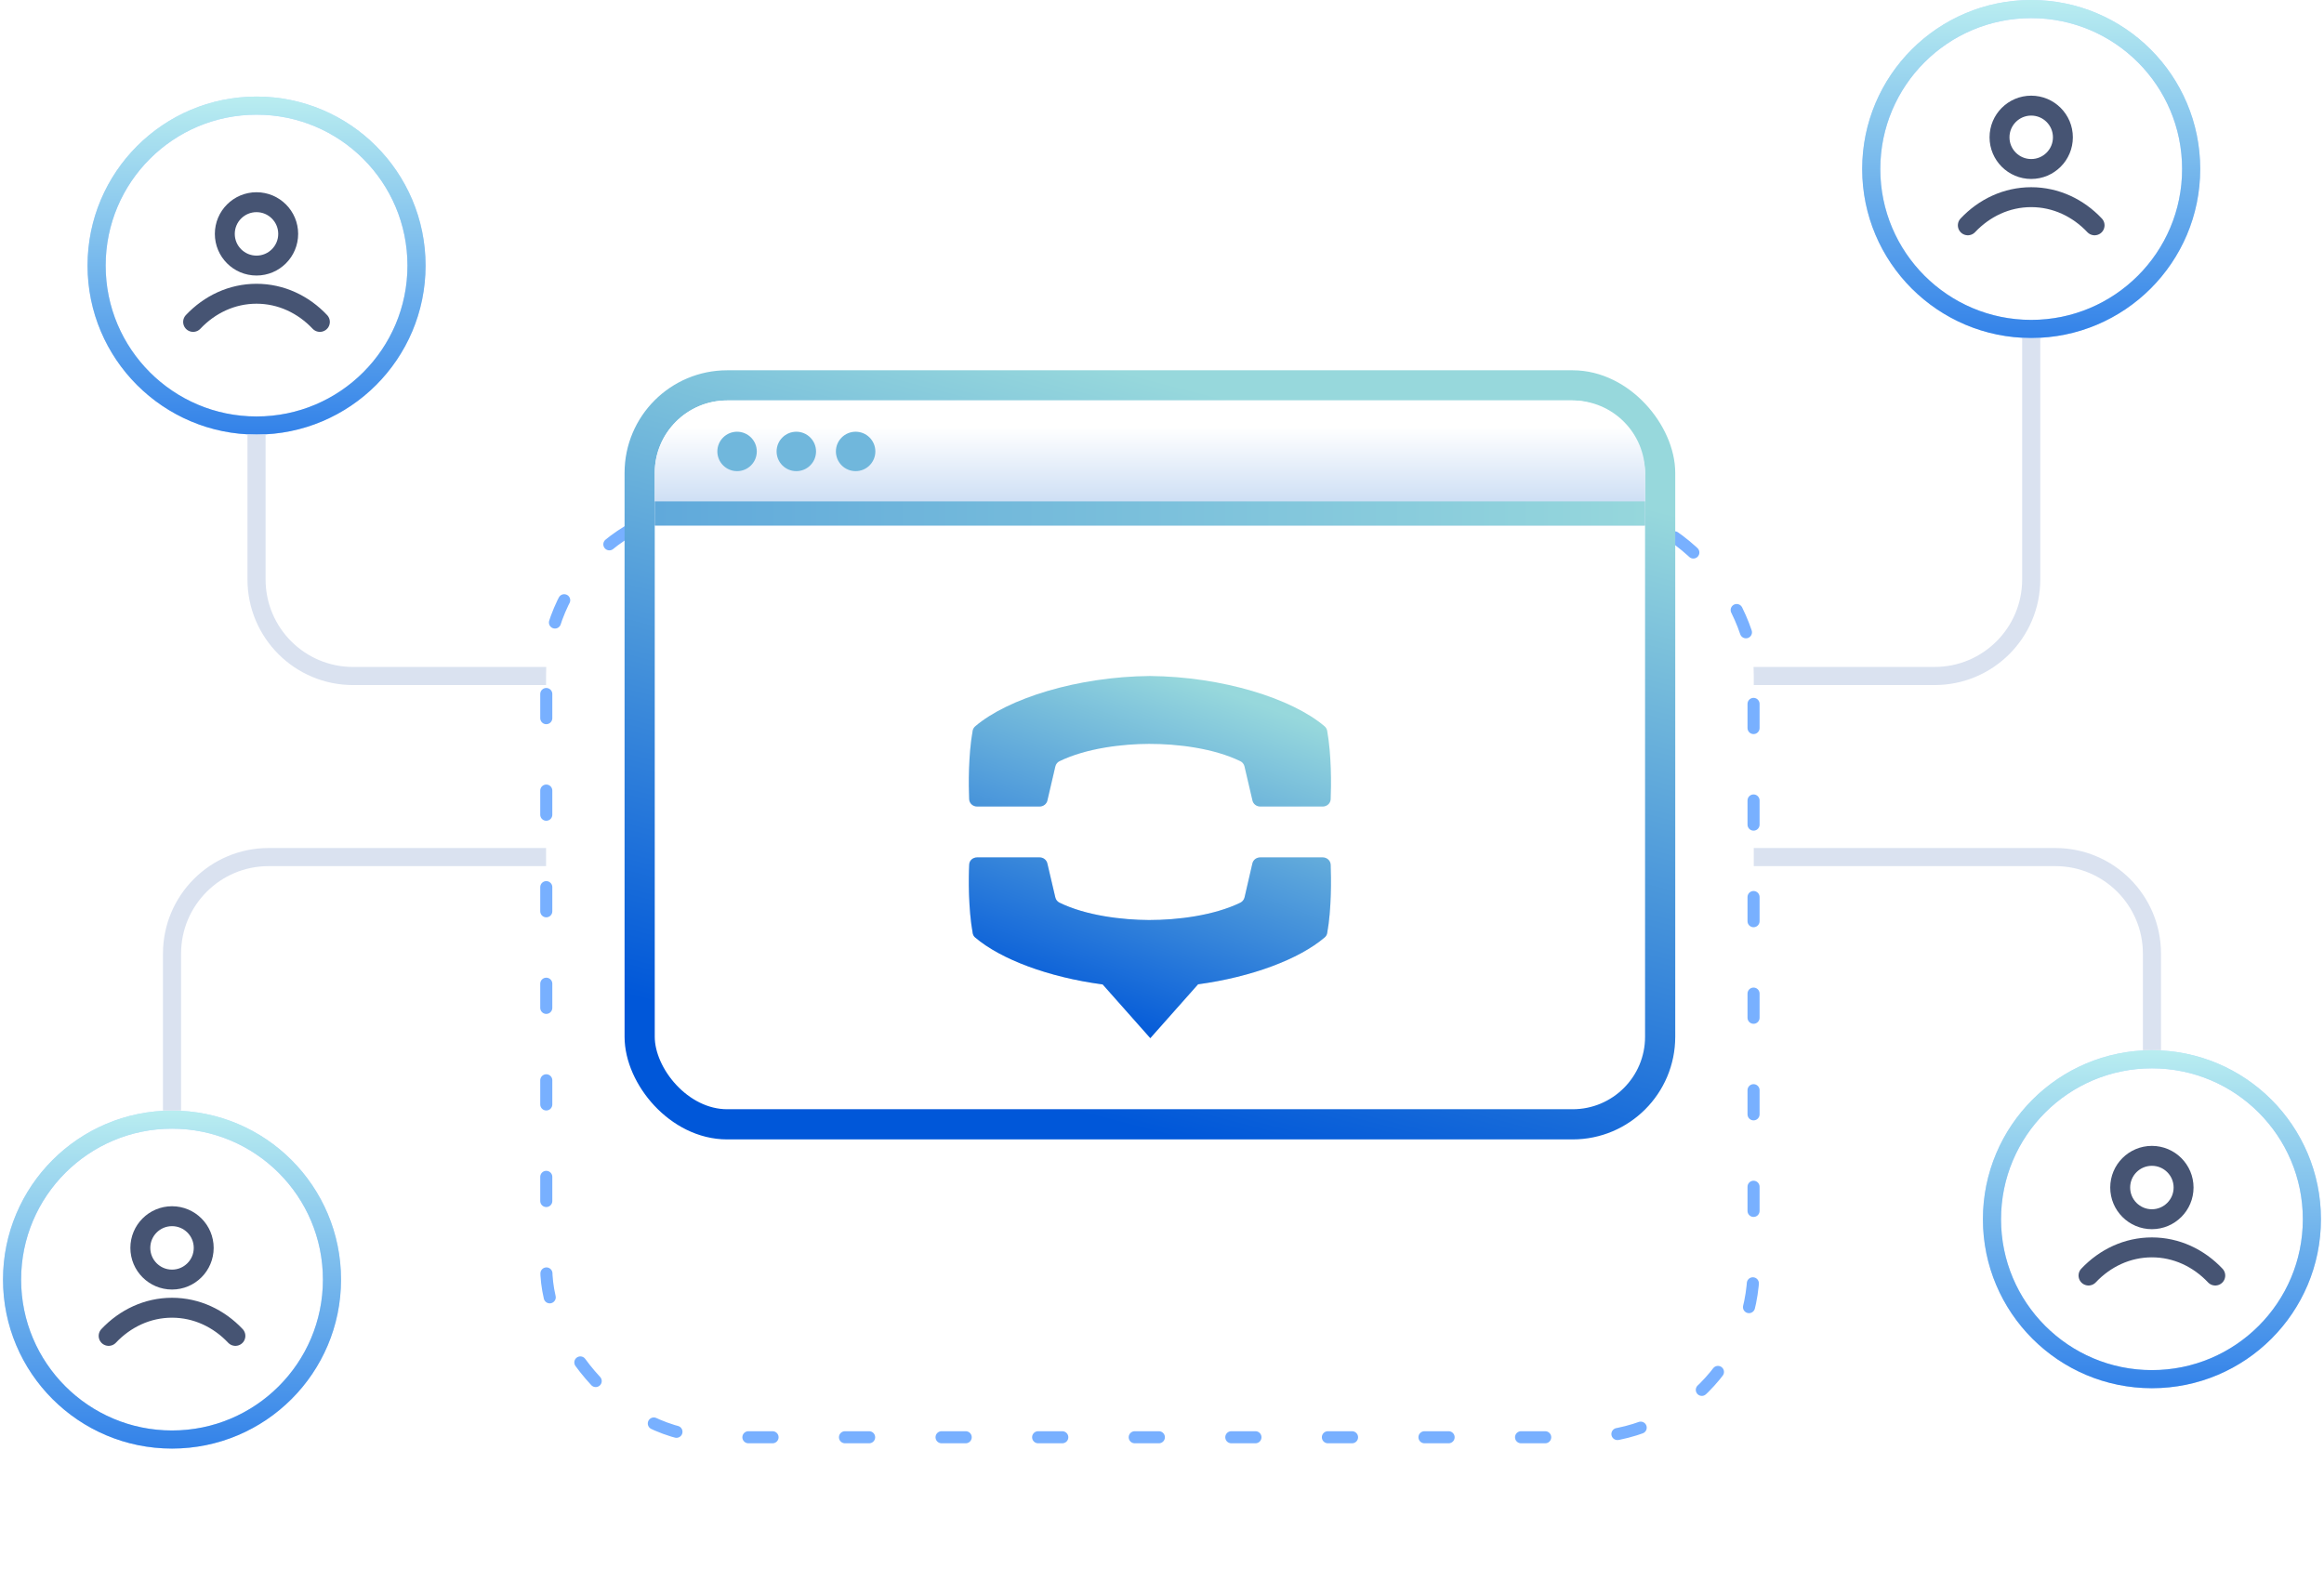 <svg width="154" height="104" viewBox="0 0 154 104" fill="none" xmlns="http://www.w3.org/2000/svg">
<circle cx="17.001" cy="17.6" r="10.6" fill="white"/>
<circle cx="17.001" cy="17.6" r="10.6" stroke="#BFDBFF" stroke-width="1.2"/>
<circle cx="17.001" cy="17.6" r="10.6" stroke="url(#paint0_linear_26713_155704)" stroke-width="1.2"/>
<path d="M12.797 21.334C13.887 20.178 15.367 19.467 16.997 19.467C18.627 19.467 20.107 20.178 21.197 21.334M19.097 15.5C19.097 16.66 18.157 17.6 16.997 17.6C15.837 17.6 14.897 16.66 14.897 15.5C14.897 14.341 15.837 13.4 16.997 13.4C18.157 13.4 19.097 14.341 19.097 15.5Z" stroke="#465473" stroke-width="1.32" stroke-linecap="round" stroke-linejoin="round"/>
<circle cx="11.399" cy="84.8" r="10.6" fill="white"/>
<circle cx="11.399" cy="84.8" r="10.6" stroke="#BFDBFF" stroke-width="1.2"/>
<circle cx="11.399" cy="84.8" r="10.6" stroke="url(#paint1_linear_26713_155704)" stroke-width="1.2"/>
<g clip-path="url(#clip0_26713_155704)">
<path d="M7.199 88.533C8.289 87.377 9.769 86.666 11.399 86.666C13.029 86.666 14.509 87.377 15.599 88.533M13.499 82.7C13.499 83.859 12.559 84.8 11.399 84.8C10.239 84.8 9.299 83.859 9.299 82.7C9.299 81.54 10.239 80.6 11.399 80.6C12.559 80.6 13.499 81.54 13.499 82.7Z" stroke="#465473" stroke-width="1.32" stroke-linecap="round" stroke-linejoin="round"/>
</g>
<path d="M36.199 56.8L17.799 56.8C14.265 56.8 11.399 59.665 11.399 63.2L11.399 73.6" stroke="#DAE2F0" stroke-width="1.2" stroke-linejoin="round"/>
<path d="M16.999 28.801V38.401C16.999 41.935 19.865 44.801 23.399 44.801H36.199" stroke="#DAE2F0" stroke-width="1.2" stroke-linejoin="round"/>
<path d="M116.199 44.8L128.199 44.8C131.734 44.8 134.599 41.935 134.599 38.4L134.599 22.4" stroke="#DAE2F0" stroke-width="1.2" stroke-linejoin="round"/>
<path d="M142.599 69.6V63.2C142.599 59.665 139.734 56.8 136.199 56.8H116.199" stroke="#DAE2F0" stroke-width="1.2" stroke-linejoin="round"/>
<circle cx="142.598" cy="80.8" r="10.6" fill="white"/>
<circle cx="142.598" cy="80.8" r="10.6" stroke="#BFDBFF" stroke-width="1.2"/>
<circle cx="142.598" cy="80.8" r="10.6" stroke="url(#paint2_linear_26713_155704)" stroke-width="1.2"/>
<g clip-path="url(#clip1_26713_155704)">
<path d="M138.395 84.533C139.485 83.377 140.964 82.666 142.595 82.666C144.225 82.666 145.704 83.377 146.795 84.533M144.695 78.7C144.695 79.859 143.754 80.8 142.595 80.8C141.435 80.8 140.495 79.859 140.495 78.7C140.495 77.54 141.435 76.6 142.595 76.6C143.754 76.6 144.695 77.54 144.695 78.7Z" stroke="#465473" stroke-width="1.32" stroke-linecap="round" stroke-linejoin="round"/>
</g>
<circle cx="134.598" cy="11.2" r="10.6" fill="white"/>
<circle cx="134.598" cy="11.2" r="10.6" stroke="#BFDBFF" stroke-width="1.2"/>
<circle cx="134.598" cy="11.2" r="10.6" stroke="url(#paint3_linear_26713_155704)" stroke-width="1.2"/>
<path d="M130.398 14.933C131.488 13.777 132.968 13.067 134.598 13.067C136.228 13.067 137.708 13.777 138.798 14.933M136.698 9.1C136.698 10.26 135.758 11.2 134.598 11.2C133.439 11.2 132.498 10.26 132.498 9.1C132.498 7.94 133.439 7 134.598 7C135.758 7 136.698 7.94 136.698 9.1Z" stroke="#465473" stroke-width="1.32" stroke-linecap="round" stroke-linejoin="round"/>
<g filter="url(#filter0_dd_26713_155704)">
<rect x="36.199" y="19.199" width="80" height="61.651" rx="11.2" fill="white"/>
<rect x="36.199" y="19.199" width="80" height="61.651" rx="11.2" stroke="#78B0FF" stroke-width="0.8" stroke-linecap="round" stroke-linejoin="round" stroke-dasharray="1.6 4.8"/>
</g>
<rect x="42.387" y="25.539" width="67.623" height="48.972" rx="5.8" fill="white" stroke="url(#paint4_linear_26713_155704)" stroke-width="2" stroke-linecap="round" stroke-linejoin="round"/>
<g filter="url(#filter1_d_26713_155704)">
<path d="M76.2 41.6C81.012 41.644 85.612 43.092 87.772 44.931C87.866 45.011 87.925 45.114 87.946 45.233C88.231 46.814 88.219 48.855 88.176 49.769C88.163 50.041 87.931 50.249 87.651 50.249H83.508C83.262 50.249 83.048 50.084 82.995 49.852L82.468 47.595C82.433 47.444 82.335 47.314 82.192 47.245C80.451 46.398 78.072 46.094 76.144 46.097C74.392 46.1 71.978 46.384 70.208 47.245C70.066 47.314 69.967 47.444 69.932 47.594L69.405 49.852C69.351 50.084 69.138 50.249 68.891 50.249H64.748C64.468 50.249 64.235 50.041 64.223 49.769C64.18 48.854 64.167 46.814 64.453 45.233C64.475 45.114 64.534 45.011 64.627 44.931C66.787 43.092 71.387 41.644 76.2 41.6ZM88.178 54.097C88.16 53.827 87.928 53.621 87.649 53.621H83.51C83.259 53.621 83.046 53.782 82.99 54.016L82.47 56.272C82.433 56.425 82.331 56.55 82.192 56.622C80.447 57.467 78.071 57.772 76.14 57.772C74.386 57.764 71.973 57.485 70.21 56.622C70.061 56.55 69.968 56.425 69.931 56.272L69.402 54.016C69.346 53.782 69.133 53.621 68.891 53.621H64.753C64.465 53.621 64.233 53.827 64.224 54.097C64.177 55.014 64.168 57.053 64.456 58.635C64.475 58.752 64.53 58.86 64.623 58.932C66.312 60.37 69.477 61.565 73.069 62.041L76.225 65.6L79.39 62.032C82.963 61.547 86.091 60.361 87.771 58.932C87.864 58.86 87.928 58.752 87.947 58.635C88.235 57.053 88.215 55.014 88.178 54.097Z" fill="url(#paint5_linear_26713_155704)"/>
<path d="M76.2 41.6C81.012 41.644 85.612 43.092 87.772 44.931C87.866 45.011 87.925 45.114 87.946 45.233C88.231 46.814 88.219 48.855 88.176 49.769C88.163 50.041 87.931 50.249 87.651 50.249H83.508C83.262 50.249 83.048 50.084 82.995 49.852L82.468 47.595C82.433 47.444 82.335 47.314 82.192 47.245C80.451 46.398 78.072 46.094 76.144 46.097C74.392 46.1 71.978 46.384 70.208 47.245C70.066 47.314 69.967 47.444 69.932 47.594L69.405 49.852C69.351 50.084 69.138 50.249 68.891 50.249H64.748C64.468 50.249 64.235 50.041 64.223 49.769C64.18 48.854 64.167 46.814 64.453 45.233C64.475 45.114 64.534 45.011 64.627 44.931C66.787 43.092 71.387 41.644 76.2 41.6ZM88.178 54.097C88.16 53.827 87.928 53.621 87.649 53.621H83.51C83.259 53.621 83.046 53.782 82.99 54.016L82.47 56.272C82.433 56.425 82.331 56.55 82.192 56.622C80.447 57.467 78.071 57.772 76.14 57.772C74.386 57.764 71.973 57.485 70.21 56.622C70.061 56.55 69.968 56.425 69.931 56.272L69.402 54.016C69.346 53.782 69.133 53.621 68.891 53.621H64.753C64.465 53.621 64.233 53.827 64.224 54.097C64.177 55.014 64.168 57.053 64.456 58.635C64.475 58.752 64.53 58.86 64.623 58.932C66.312 60.37 69.477 61.565 73.069 62.041L76.225 65.6L79.39 62.032C82.963 61.547 86.091 60.361 87.771 58.932C87.864 58.86 87.928 58.752 87.947 58.635C88.235 57.053 88.215 55.014 88.178 54.097Z" fill="url(#paint6_linear_26713_155704)"/>
</g>
<path d="M43.387 31.339C43.387 28.688 45.536 26.539 48.187 26.539H104.21C106.861 26.539 109.01 28.688 109.01 31.339V34.828H43.387V31.339Z" fill="url(#paint7_linear_26713_155704)"/>
<line x1="43.387" y1="34.028" x2="109.01" y2="34.028" stroke="url(#paint8_linear_26713_155704)" stroke-width="1.6"/>
<ellipse cx="48.842" cy="29.918" rx="1.307" ry="1.306" fill="#70B7DC"/>
<ellipse cx="52.768" cy="29.918" rx="1.307" ry="1.306" fill="#70B7DC"/>
<ellipse cx="56.698" cy="29.918" rx="1.307" ry="1.306" fill="#70B7DC"/>
<defs>
<filter id="filter0_dd_26713_155704" x="24.601" y="15.599" width="103.197" height="88.051" filterUnits="userSpaceOnUse" color-interpolation-filters="sRGB">
<feFlood flood-opacity="0" result="BackgroundImageFix"/>
<feColorMatrix in="SourceAlpha" type="matrix" values="0 0 0 0 0 0 0 0 0 0 0 0 0 0 0 0 0 0 127 0" result="hardAlpha"/>
<feOffset dy="3.2"/>
<feGaussianBlur stdDeviation="3.2"/>
<feColorMatrix type="matrix" values="0 0 0 0 0.082 0 0 0 0 0.098 0 0 0 0 0.145 0 0 0 0.05 0"/>
<feBlend mode="normal" in2="BackgroundImageFix" result="effect1_dropShadow_26713_155704"/>
<feColorMatrix in="SourceAlpha" type="matrix" values="0 0 0 0 0 0 0 0 0 0 0 0 0 0 0 0 0 0 127 0" result="hardAlpha"/>
<feOffset dy="11.2"/>
<feGaussianBlur stdDeviation="5.6"/>
<feColorMatrix type="matrix" values="0 0 0 0 0.082 0 0 0 0 0.098 0 0 0 0 0.145 0 0 0 0.04 0"/>
<feBlend mode="normal" in2="effect1_dropShadow_26713_155704" result="effect2_dropShadow_26713_155704"/>
<feBlend mode="normal" in="SourceGraphic" in2="effect2_dropShadow_26713_155704" result="shape"/>
</filter>
<filter id="filter1_d_26713_155704" x="57.799" y="38.4" width="36.8" height="36.8" filterUnits="userSpaceOnUse" color-interpolation-filters="sRGB">
<feFlood flood-opacity="0" result="BackgroundImageFix"/>
<feColorMatrix in="SourceAlpha" type="matrix" values="0 0 0 0 0 0 0 0 0 0 0 0 0 0 0 0 0 0 127 0" result="hardAlpha"/>
<feOffset dy="3.2"/>
<feGaussianBlur stdDeviation="3.2"/>
<feColorMatrix type="matrix" values="0 0 0 0 0.082 0 0 0 0 0.098 0 0 0 0 0.145 0 0 0 0.05 0"/>
<feBlend mode="normal" in2="BackgroundImageFix" result="effect1_dropShadow_26713_155704"/>
<feBlend mode="normal" in="SourceGraphic" in2="effect1_dropShadow_26713_155704" result="shape"/>
</filter>
<linearGradient id="paint0_linear_26713_155704" x1="17.001" y1="6.4" x2="17.001" y2="28.8" gradientUnits="userSpaceOnUse">
<stop stop-color="#B9EDF0"/>
<stop offset="1" stop-color="#3382E9"/>
</linearGradient>
<linearGradient id="paint1_linear_26713_155704" x1="11.399" y1="73.6" x2="11.399" y2="96" gradientUnits="userSpaceOnUse">
<stop stop-color="#B9EDF0"/>
<stop offset="1" stop-color="#3382E9"/>
</linearGradient>
<linearGradient id="paint2_linear_26713_155704" x1="142.598" y1="69.6" x2="142.598" y2="92" gradientUnits="userSpaceOnUse">
<stop stop-color="#B9EDF0"/>
<stop offset="1" stop-color="#3382E9"/>
</linearGradient>
<linearGradient id="paint3_linear_26713_155704" x1="134.598" y1="0" x2="134.598" y2="22.4" gradientUnits="userSpaceOnUse">
<stop stop-color="#B9EDF0"/>
<stop offset="1" stop-color="#3382E9"/>
</linearGradient>
<linearGradient id="paint4_linear_26713_155704" x1="87.394" y1="27.956" x2="75.232" y2="74.754" gradientUnits="userSpaceOnUse">
<stop stop-color="#97D8DC"/>
<stop offset="1" stop-color="#0057D9"/>
</linearGradient>
<linearGradient id="paint5_linear_26713_155704" x1="80.291" y1="42.324" x2="72.102" y2="64.876" gradientUnits="userSpaceOnUse">
<stop stop-color="white"/>
<stop offset="1" stop-color="#BFD5F1"/>
</linearGradient>
<linearGradient id="paint6_linear_26713_155704" x1="80.291" y1="42.324" x2="72.102" y2="64.876" gradientUnits="userSpaceOnUse">
<stop stop-color="#97D8DC"/>
<stop offset="1" stop-color="#0057D9"/>
</linearGradient>
<linearGradient id="paint7_linear_26713_155704" x1="64.73" y1="27.575" x2="64.73" y2="34.828" gradientUnits="userSpaceOnUse">
<stop offset="0.099" stop-color="white"/>
<stop offset="1" stop-color="#BFD5F1"/>
</linearGradient>
<linearGradient id="paint8_linear_26713_155704" x1="43.387" y1="34.828" x2="109.01" y2="34.828" gradientUnits="userSpaceOnUse">
<stop stop-color="#60A9DB"/>
<stop offset="1" stop-color="#96D7DC"/>
</linearGradient>
<clipPath id="clip0_26713_155704">
<rect width="11.2" height="11.2" fill="white" transform="translate(5.801 79.199)"/>
</clipPath>
<clipPath id="clip1_26713_155704">
<rect width="11.2" height="11.2" fill="white" transform="translate(137 75.199)"/>
</clipPath>
</defs>
</svg>
